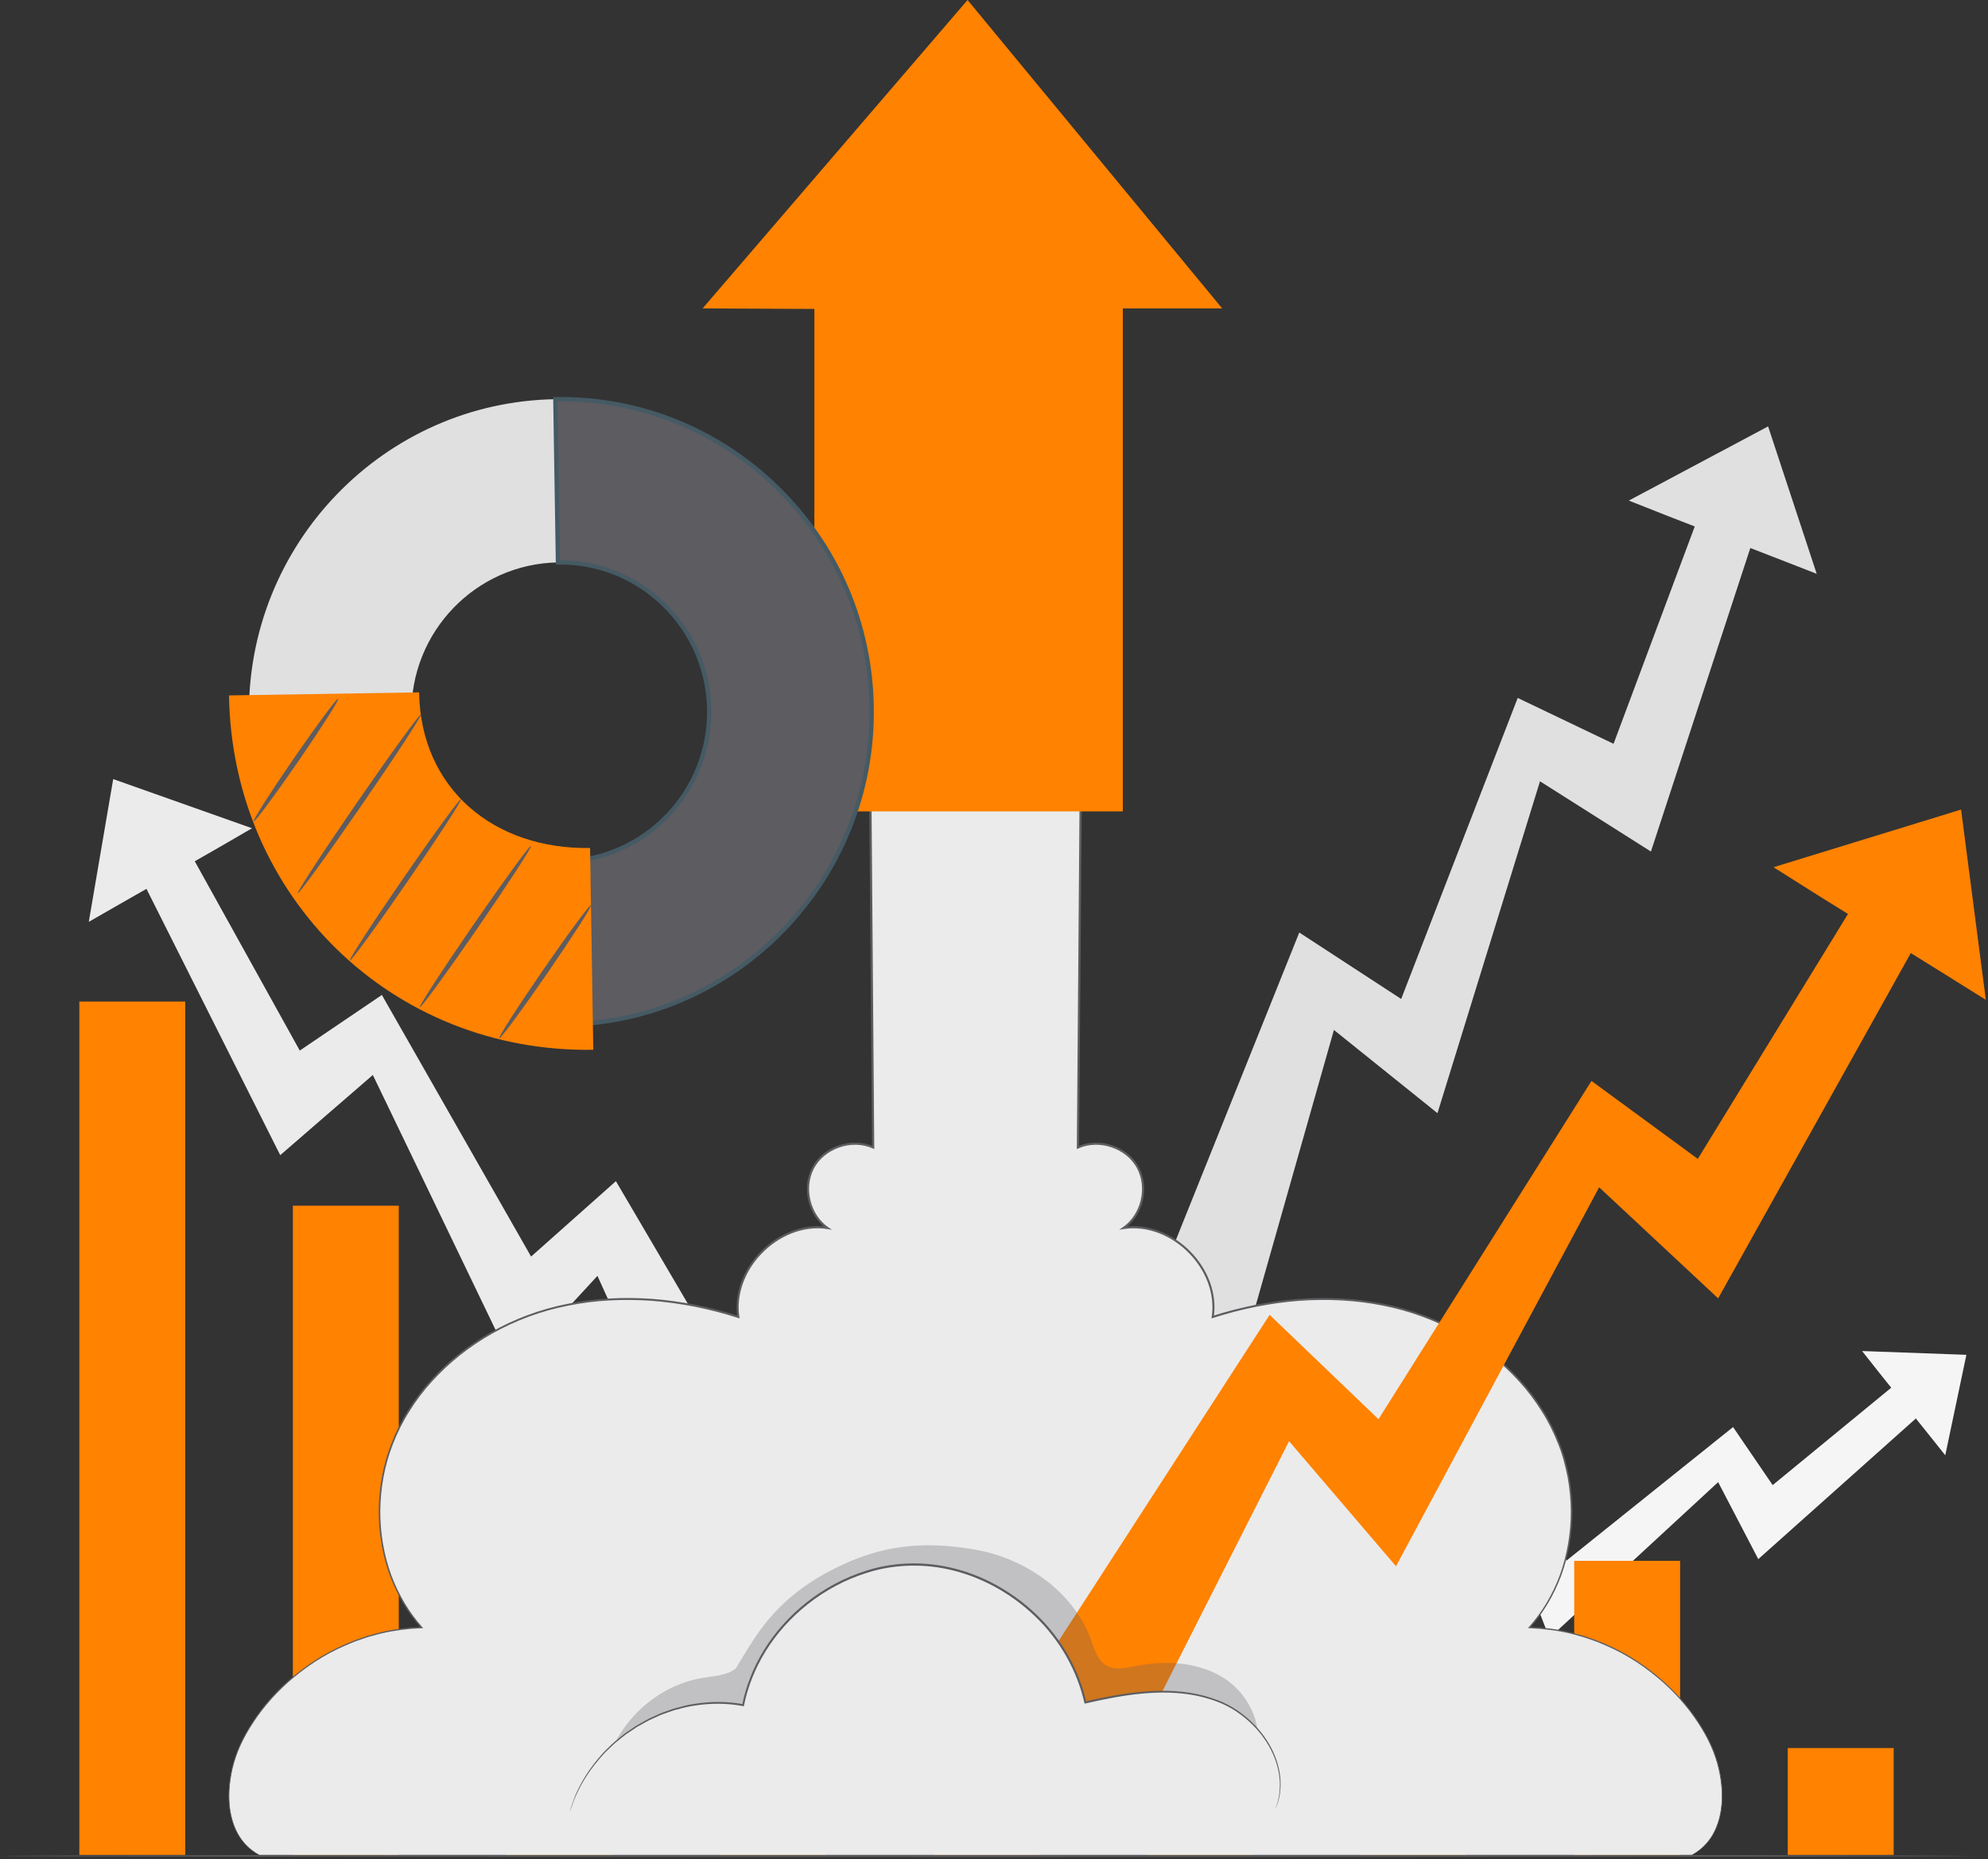 <svg xmlns="http://www.w3.org/2000/svg" width="463" height="433" viewBox="0 0 463 433" fill="none"><rect x="0" y="0" width="463" height="433" fill="#333333" stroke="none"/><path d="M26.364 181.465L58.696 192.915L50.539 197.645L27.947 210.549L20.677 214.719L26.364 181.465Z" fill="#EBEBEB"></path><path d="M167.142 358.942L187.279 349.815L143.444 275.115L123.69 292.682L88.936 231.746L69.817 244.696L38.705 188.608L27.281 193.431L65.265 269.058L86.834 250.381L119.577 318.395L139.144 297.175L167.142 358.942Z" fill="#EBEBEB"></path><path d="M457.967 315.564L433.676 314.682L437.819 319.925L449.343 334.318L453.047 338.962L457.967 315.564Z" fill="#F5F5F5"></path><path d="M318.932 395.828L308.041 384.564L356.4 346.762L364.839 363.488L403.626 332.389L412.85 345.908L447.972 317.055L454.244 323.211L409.499 363.149L400.153 345.218L360.847 381.505L353.484 362.421L318.932 395.828Z" fill="#F5F5F5"></path><path d="M411.788 99.315L379.343 116.595L388.741 120.31L414.738 130.392L423.108 133.655L411.788 99.315Z" fill="#E0E0E0"></path><path d="M290.82 309.82L268.026 303.35L302.599 217.202L326.332 232.678L353.47 162.562L375.795 173.246L399.845 108.849L412.721 112.142L384.496 198.343L358.663 181.979L334.782 259.276L310.667 239.898L290.82 309.82Z" fill="#E0E0E0"></path><path d="M459.178 432.279C459.178 432.423 356.379 432.539 229.6 432.539C102.776 432.539 0 432.422 0 432.279C0 432.135 102.777 432.019 229.6 432.019C356.379 432.018 459.178 432.135 459.178 432.279Z" fill="#5D5C60"></path><path d="M267.157 432.038H291.823V391.667H267.157V432.038Z" fill="#FF8201"></path><path d="M366.628 432.037H391.295V363.548H366.628V432.037Z" fill="#FF8201"></path><path d="M416.364 432.037H441.031V407.155H416.364V432.037Z" fill="#FF8201"></path><path d="M316.892 432.038H341.559V372.482H316.892V432.038Z" fill="#FF8201"></path><path d="M217.42 432.037H242.086V357.837H217.42V432.037Z" fill="#FF8201"></path><path d="M167.684 432.038H192.35V336.59H167.684V432.038Z" fill="#FF8201"></path><path d="M117.947 432.037H142.614L142.614 312.927H117.947L117.947 432.037Z" fill="#FF8201"></path><path d="M68.211 432.037H92.878L92.878 280.834H68.211L68.211 432.037Z" fill="#FF8201"></path><path d="M18.476 432.037H43.142L43.142 233.282H18.476L18.476 432.037Z" fill="#FF8201"></path><path d="M397.908 405.285C390.055 389.939 373.423 379.491 356.189 379.08C366.647 367.51 368.706 349.613 362.675 335.23C356.644 320.847 343.369 310.127 328.475 305.5C313.581 300.873 297.279 301.962 282.436 306.747C284.158 295.501 272.911 284.278 261.669 286.024C266.064 282.984 267.564 276.436 264.931 271.786C262.297 267.136 255.91 265.055 251.043 267.261L251.701 184.835H235.459H218.943H202.701L203.359 267.261C198.491 265.055 192.104 267.136 189.471 271.786C186.837 276.436 188.337 282.984 192.733 286.024C181.491 284.278 170.244 295.501 171.966 306.747C157.122 301.962 140.82 300.873 125.927 305.5C111.033 310.127 97.758 320.847 91.727 335.23C85.696 349.613 87.756 367.51 98.213 379.08C80.979 379.491 64.347 389.939 56.494 405.285C51.932 414.201 51.512 427.373 60.376 432.037H218.943H235.459H394.027C402.889 427.373 402.47 414.201 397.908 405.285Z" fill="#EBEBEB"></path><path d="M60.375 432.037C60.375 432.037 59.971 431.802 59.185 431.32C58.412 430.826 57.339 429.934 56.222 428.507C55.137 427.055 54.151 424.973 53.634 422.353C53.097 419.736 53.111 416.594 53.738 413.164C54.343 409.728 55.76 406.025 57.999 402.381C60.21 398.721 63.164 395.048 66.908 391.684C70.658 388.345 75.153 385.213 80.456 382.953C81.119 382.673 81.787 382.39 82.46 382.106C83.15 381.865 83.845 381.623 84.545 381.379C85.24 381.117 85.958 380.911 86.686 380.72C87.414 380.528 88.138 380.3 88.883 380.135C91.861 379.45 94.985 379.052 98.209 378.924L98.096 379.187C95.046 375.784 92.552 371.647 90.819 367.034C89.12 362.41 88.21 357.308 88.2 352.039C88.238 346.773 89.132 341.317 91.194 336.099C92.215 333.494 93.472 330.932 95.021 328.504C96.537 326.059 98.289 323.71 100.282 321.529C108.18 312.753 119.458 306.178 132.19 303.69C138.538 302.389 145.199 302.064 151.913 302.533C158.627 303.054 165.396 304.4 172.039 306.525L171.736 306.783C171.336 304.127 171.648 301.331 172.592 298.728C173.531 296.121 175.071 293.699 177.042 291.652C179.013 289.607 181.425 287.923 184.13 286.846C186.826 285.768 189.838 285.327 192.772 285.783L192.596 286.224C188.35 283.284 186.582 276.945 189.086 272.007C191.611 267.094 198.236 264.704 203.464 267.033L203.11 267.263C202.898 241.011 202.673 213.337 202.443 184.837L202.441 184.575H202.703C210.474 184.575 218.798 184.575 227.184 184.574C235.423 184.574 243.602 184.574 251.703 184.575H251.965L251.963 184.837C251.733 213.268 251.509 240.86 251.296 267.263L250.942 267.033C256.076 264.746 262.589 266.99 265.223 271.813C267.826 276.659 266.223 283.152 261.811 286.225L261.635 285.784C264.535 285.332 267.508 285.754 270.181 286.804C272.861 287.853 275.265 289.501 277.246 291.52C279.226 293.541 280.795 295.949 281.767 298.573C282.742 301.192 283.09 304.042 282.671 306.782L282.368 306.524C289.01 304.4 295.775 303.054 302.484 302.533C309.192 302.064 315.847 302.385 322.189 303.683C334.908 306.161 346.176 312.719 354.079 321.477C356.075 323.652 357.822 326.001 359.346 328.439C360.9 330.861 362.153 333.424 363.184 336.024C364.257 338.615 364.916 341.311 365.459 343.971C365.942 346.648 366.183 349.324 366.203 351.963C366.21 357.238 365.294 362.346 363.604 366.986C361.871 371.612 359.372 375.765 356.309 379.185L356.196 378.922C359.425 379.05 362.553 379.451 365.535 380.136C366.281 380.303 367.006 380.531 367.734 380.723C368.463 380.913 369.181 381.122 369.877 381.384C370.578 381.629 371.274 381.871 371.964 382.112C372.637 382.397 373.306 382.68 373.969 382.961C379.276 385.224 383.771 388.364 387.521 391.706C391.265 395.073 394.216 398.749 396.424 402.41C398.659 406.055 400.07 409.758 400.67 413.193C401.296 416.621 401.303 419.76 400.764 422.373C400.245 424.99 399.257 427.066 398.175 428.516C397.057 429.939 395.987 430.829 395.215 431.321C394.431 431.802 394.028 432.037 394.028 432.037C394.028 432.037 394.417 431.777 395.19 431.285C395.951 430.783 397.005 429.886 398.105 428.465C399.168 427.017 400.136 424.951 400.638 422.349C401.16 419.751 401.139 416.631 400.504 413.225C399.892 409.809 398.483 406.144 396.246 402.519C394.038 398.882 391.09 395.231 387.356 391.89C383.616 388.574 379.138 385.46 373.856 383.221C373.196 382.943 372.531 382.663 371.861 382.38C371.174 382.142 370.482 381.902 369.784 381.66C369.092 381.401 368.378 381.195 367.653 381.007C366.929 380.817 366.208 380.592 365.466 380.427C362.502 379.752 359.393 379.36 356.187 379.238L355.85 379.225L356.073 378.975C359.103 375.58 361.572 371.46 363.284 366.871C364.952 362.268 365.853 357.199 365.839 351.966C365.815 349.349 365.573 346.695 365.091 344.041C364.549 341.404 363.893 338.732 362.825 336.166C361.8 333.59 360.554 331.05 359.01 328.65C357.496 326.234 355.76 323.905 353.777 321.749C345.924 313.067 334.732 306.565 322.099 304.115C315.799 302.83 309.184 302.516 302.514 302.988C295.843 303.511 289.114 304.854 282.507 306.972L282.147 307.088L282.204 306.714C282.607 304.058 282.27 301.292 281.319 298.74C280.371 296.184 278.837 293.832 276.9 291.857C274.963 289.884 272.613 288.276 270.002 287.256C267.398 286.235 264.513 285.828 261.707 286.267L260.656 286.431L261.531 285.825C265.729 282.918 267.273 276.643 264.786 272.051C262.3 267.468 256.009 265.304 251.146 267.491L250.789 267.652L250.792 267.261C251 240.858 251.217 213.267 251.441 184.835L251.701 185.097C243.6 185.097 235.421 185.097 227.182 185.098C218.796 185.098 210.472 185.098 202.701 185.097L202.961 184.835C203.185 213.335 203.403 241.009 203.61 267.261L203.613 267.652L203.256 267.492C198.303 265.265 191.904 267.569 189.524 272.237C187.129 276.921 188.832 283.046 192.871 285.827L193.75 286.432L192.695 286.268C189.855 285.826 186.932 286.25 184.305 287.298C181.67 288.345 179.311 289.989 177.384 291.986C173.516 295.955 171.391 301.53 172.196 306.714L172.254 307.088L171.893 306.972C165.285 304.854 158.552 303.51 151.877 302.987C145.202 302.516 138.581 302.833 132.275 304.12C119.63 306.58 108.428 313.099 100.58 321.799C98.6 323.961 96.86 326.289 95.353 328.713C93.814 331.118 92.565 333.658 91.55 336.239C89.501 341.406 88.607 346.817 88.562 352.04C88.565 357.267 89.46 362.329 91.138 366.917C92.85 371.493 95.314 375.597 98.331 378.976L98.555 379.226L98.218 379.239C95.017 379.361 91.913 379.751 88.952 380.426C88.211 380.589 87.491 380.815 86.768 381.004C86.044 381.193 85.33 381.396 84.639 381.655C83.942 381.896 83.251 382.136 82.565 382.374C81.895 382.656 81.231 382.935 80.571 383.213C75.293 385.449 70.814 388.555 67.075 391.869C63.341 395.207 60.391 398.855 58.179 402.491C55.938 406.115 54.524 409.779 53.907 413.197C53.271 416.605 53.243 419.729 53.763 422.33C54.263 424.935 55.229 427.007 56.295 428.457C57.394 429.883 58.45 430.781 59.213 431.285C59.985 431.776 60.375 432.037 60.375 432.037Z" fill="#5D5C60"></path><path d="M163.633 71.837L225.345 0L284.646 71.837H261.504V188.994H189.667V71.96L163.633 71.837Z" fill="#FF8201"></path><path d="M456.729 188.566L413.043 201.992L423.65 208.687L453.038 226.975L462.495 232.882L456.729 188.566Z" fill="#FF8201"></path><path d="M259.569 415.934L233.245 402.777L295.693 306.254L321.049 330.561L370.653 251.768L395.414 269.93L439.903 197.36L454.858 204.354L400.151 302.417L372.439 276.545L325.127 364.812L300.221 335.68L259.569 415.934Z" fill="#FF8201"></path><g opacity="0.3"><path d="M285.341 391.056C279.352 387.086 271.6 386.653 264.551 388.044C262.221 388.504 259.64 389.108 257.602 387.889C255.58 386.679 254.888 384.149 254.081 381.934C249.958 370.613 238.659 362.855 226.775 360.878C214.89 358.901 205.345 359.851 194.572 365.246C188.142 368.466 181.5 372.97 175.858 381.373C174.239 383.783 171.311 388.689 171.311 388.689C169.16 390.276 166.307 390.384 163.668 390.813C152.77 392.588 143.372 401.439 140.947 412.21L292.007 409.756C294.844 403.156 291.33 395.026 285.341 391.056Z" fill="#5D5C60"></path></g><path d="M132.669 422.069C137.39 405.346 156.008 393.868 173.069 397.161C176.667 378.963 194.116 364.511 212.666 364.366C231.216 364.221 248.889 378.398 252.77 396.538C263.021 394.178 274.046 392.421 283.833 396.277C293.62 400.133 301.116 411.603 297.066 421.312" fill="#EBEBEB"></path><path d="M297.067 421.313C297.061 421.31 297.087 421.214 297.144 421.026C297.209 420.822 297.295 420.549 297.407 420.195C297.53 419.831 297.687 419.381 297.765 418.818C297.859 418.261 298.031 417.625 298.036 416.881C298.291 413.97 297.595 409.419 294.396 404.902C292.817 402.662 290.662 400.454 287.917 398.631C285.197 396.759 281.774 395.556 278.051 394.837C274.31 394.161 270.237 394.068 266.002 394.472C261.762 394.858 257.363 395.721 252.822 396.766L252.594 396.819L252.542 396.588C250.92 389.401 247.031 382.132 240.992 376.393C235.006 370.665 227.007 366.307 218.136 365.037C212.614 364.263 207.007 364.694 201.897 366.341C196.774 367.94 192.104 370.502 188.118 373.655C184.131 376.811 180.805 380.555 178.316 384.596C175.821 388.634 174.142 392.948 173.284 397.205L173.241 397.418L173.027 397.378C169.214 396.659 165.454 396.705 161.973 397.237C160.218 397.45 158.563 397.937 156.95 398.362C156.161 398.637 155.384 398.909 154.618 399.176C153.843 399.42 153.14 399.812 152.415 400.114C150.953 400.703 149.672 401.537 148.375 402.225C147.765 402.633 147.166 403.034 146.579 403.428C146.286 403.625 145.995 403.821 145.707 404.014C145.429 404.221 145.167 404.444 144.901 404.654C144.371 405.08 143.852 405.497 143.344 405.905C142.841 406.319 142.404 406.786 141.947 407.208C141.503 407.645 141.043 408.045 140.643 408.483C140.252 408.929 139.871 409.364 139.5 409.788C136.565 413.218 134.927 416.403 133.966 418.607C133.481 419.71 133.236 420.607 133.005 421.185C132.794 421.772 132.668 422.07 132.668 422.07C132.668 422.07 132.995 420.822 133.842 418.556C134.768 416.327 136.379 413.103 139.306 409.624C139.677 409.194 140.057 408.753 140.447 408.3C140.847 407.856 141.307 407.449 141.751 407.006C142.209 406.577 142.646 406.104 143.15 405.683C143.659 405.268 144.179 404.845 144.711 404.412C144.979 404.198 145.241 403.972 145.52 403.762C145.809 403.565 146.101 403.366 146.395 403.166C146.985 402.766 147.587 402.358 148.2 401.943C149.503 401.242 150.793 400.394 152.265 399.791C152.995 399.482 153.703 399.084 154.484 398.833C155.256 398.56 156.04 398.282 156.836 398C158.464 397.563 160.136 397.064 161.91 396.842C165.429 396.29 169.239 396.23 173.109 396.948L172.853 397.12C173.708 392.807 175.396 388.438 177.912 384.347C180.421 380.253 183.777 376.462 187.805 373.264C191.833 370.07 196.555 367.471 201.743 365.849C206.917 364.178 212.608 363.736 218.207 364.522C227.201 365.81 235.292 370.228 241.341 376.028C247.443 381.84 251.371 389.205 252.996 396.491L252.716 396.313C257.269 395.277 261.691 394.421 265.962 394.045C270.227 393.652 274.34 393.76 278.121 394.459C281.88 395.2 285.349 396.438 288.102 398.353C290.876 400.217 293.042 402.466 294.624 404.745C297.828 409.339 298.488 413.959 298.183 416.895C298.165 417.645 297.98 418.285 297.874 418.844C297.783 419.408 297.614 419.858 297.478 420.22C297.35 420.57 297.252 420.84 297.178 421.042C297.11 421.224 297.072 421.316 297.067 421.313Z" fill="#5D5C60"></path><path d="M203.01 164.656C203.652 204.822 171.646 238.025 131.665 238.671C91.683 239.316 58.632 207.163 57.99 166.997C57.348 126.83 89.354 93.628 129.335 92.982C169.318 92.336 202.368 124.49 203.01 164.656ZM95.831 166.385C96.138 185.589 111.941 200.964 131.057 200.655C150.174 200.346 165.477 184.471 165.17 165.266C164.863 146.061 149.06 130.688 129.943 130.996C110.827 131.305 95.524 147.181 95.831 166.385Z" fill="#E0E0E0"></path><path d="M203.01 164.655C203.652 204.822 171.647 238.024 131.666 238.669L131.058 200.655C150.175 200.346 165.478 184.47 165.171 165.265C164.864 146.061 149.061 130.687 129.944 130.996L129.336 92.982C169.318 92.337 202.368 124.489 203.01 164.655Z" fill="#5D5C60"></path><path d="M131.173 239.177L130.549 200.164L131.049 200.156C149.891 199.851 164.973 184.203 164.67 165.274C164.524 156.119 160.827 147.56 154.262 141.173C147.698 134.787 139.078 131.362 129.951 131.497L129.451 131.505L128.827 92.491L129.327 92.483C148.811 92.169 167.247 99.511 181.274 113.157C195.3 126.802 203.197 145.089 203.51 164.648C204.156 205.09 171.931 238.521 131.673 239.17L131.173 239.177ZM131.565 201.144L132.157 238.16C171.629 237.252 203.145 204.387 202.51 164.663C202.201 145.37 194.412 127.332 180.577 113.873C166.862 100.53 148.86 93.302 129.844 93.476L130.436 130.493C139.602 130.481 148.323 134 154.959 140.456C161.715 147.029 165.519 155.837 165.67 165.258C165.979 184.571 150.724 200.565 131.565 201.144Z" fill="#455A64"></path><path d="M138.176 244.516C91.401 245.271 54.086 208.969 53.335 161.978L97.605 161.264C97.964 183.732 115.06 197.878 137.425 197.517L138.176 244.516Z" fill="#FF8201"></path><path d="M78.767 162.744C79.048 162.938 74.863 169.499 69.421 177.398C63.977 185.299 59.337 191.545 59.056 191.352C58.775 191.158 62.959 184.598 68.403 176.697C73.845 168.798 78.486 162.551 78.767 162.744Z" fill="#5D5C60"></path><path d="M98.012 166.449C98.293 166.643 92.103 176.114 84.188 187.601C76.27 199.092 69.626 208.247 69.345 208.053C69.064 207.86 75.253 198.39 83.17 186.899C91.085 175.412 97.731 166.255 98.012 166.449Z" fill="#5D5C60"></path><path d="M107.377 186.132C107.658 186.326 102.086 194.901 94.933 205.282C87.777 215.667 81.751 223.926 81.469 223.732C81.188 223.538 86.759 214.965 93.915 204.58C101.068 194.199 107.096 185.938 107.377 186.132Z" fill="#5D5C60"></path><path d="M123.675 197.019C123.956 197.213 118.384 205.788 111.231 216.169C104.075 226.554 98.049 234.813 97.767 234.62C97.486 234.426 103.057 225.853 110.213 215.468C117.366 205.087 123.394 196.826 123.675 197.019Z" fill="#5D5C60"></path><path d="M137.637 210.838C137.918 211.032 133.365 218.127 127.469 226.684C121.571 235.244 116.563 242.024 116.282 241.83C116.001 241.636 120.553 234.543 126.451 225.982C132.347 217.426 137.356 210.645 137.637 210.838Z" fill="#5D5C60"></path></svg>